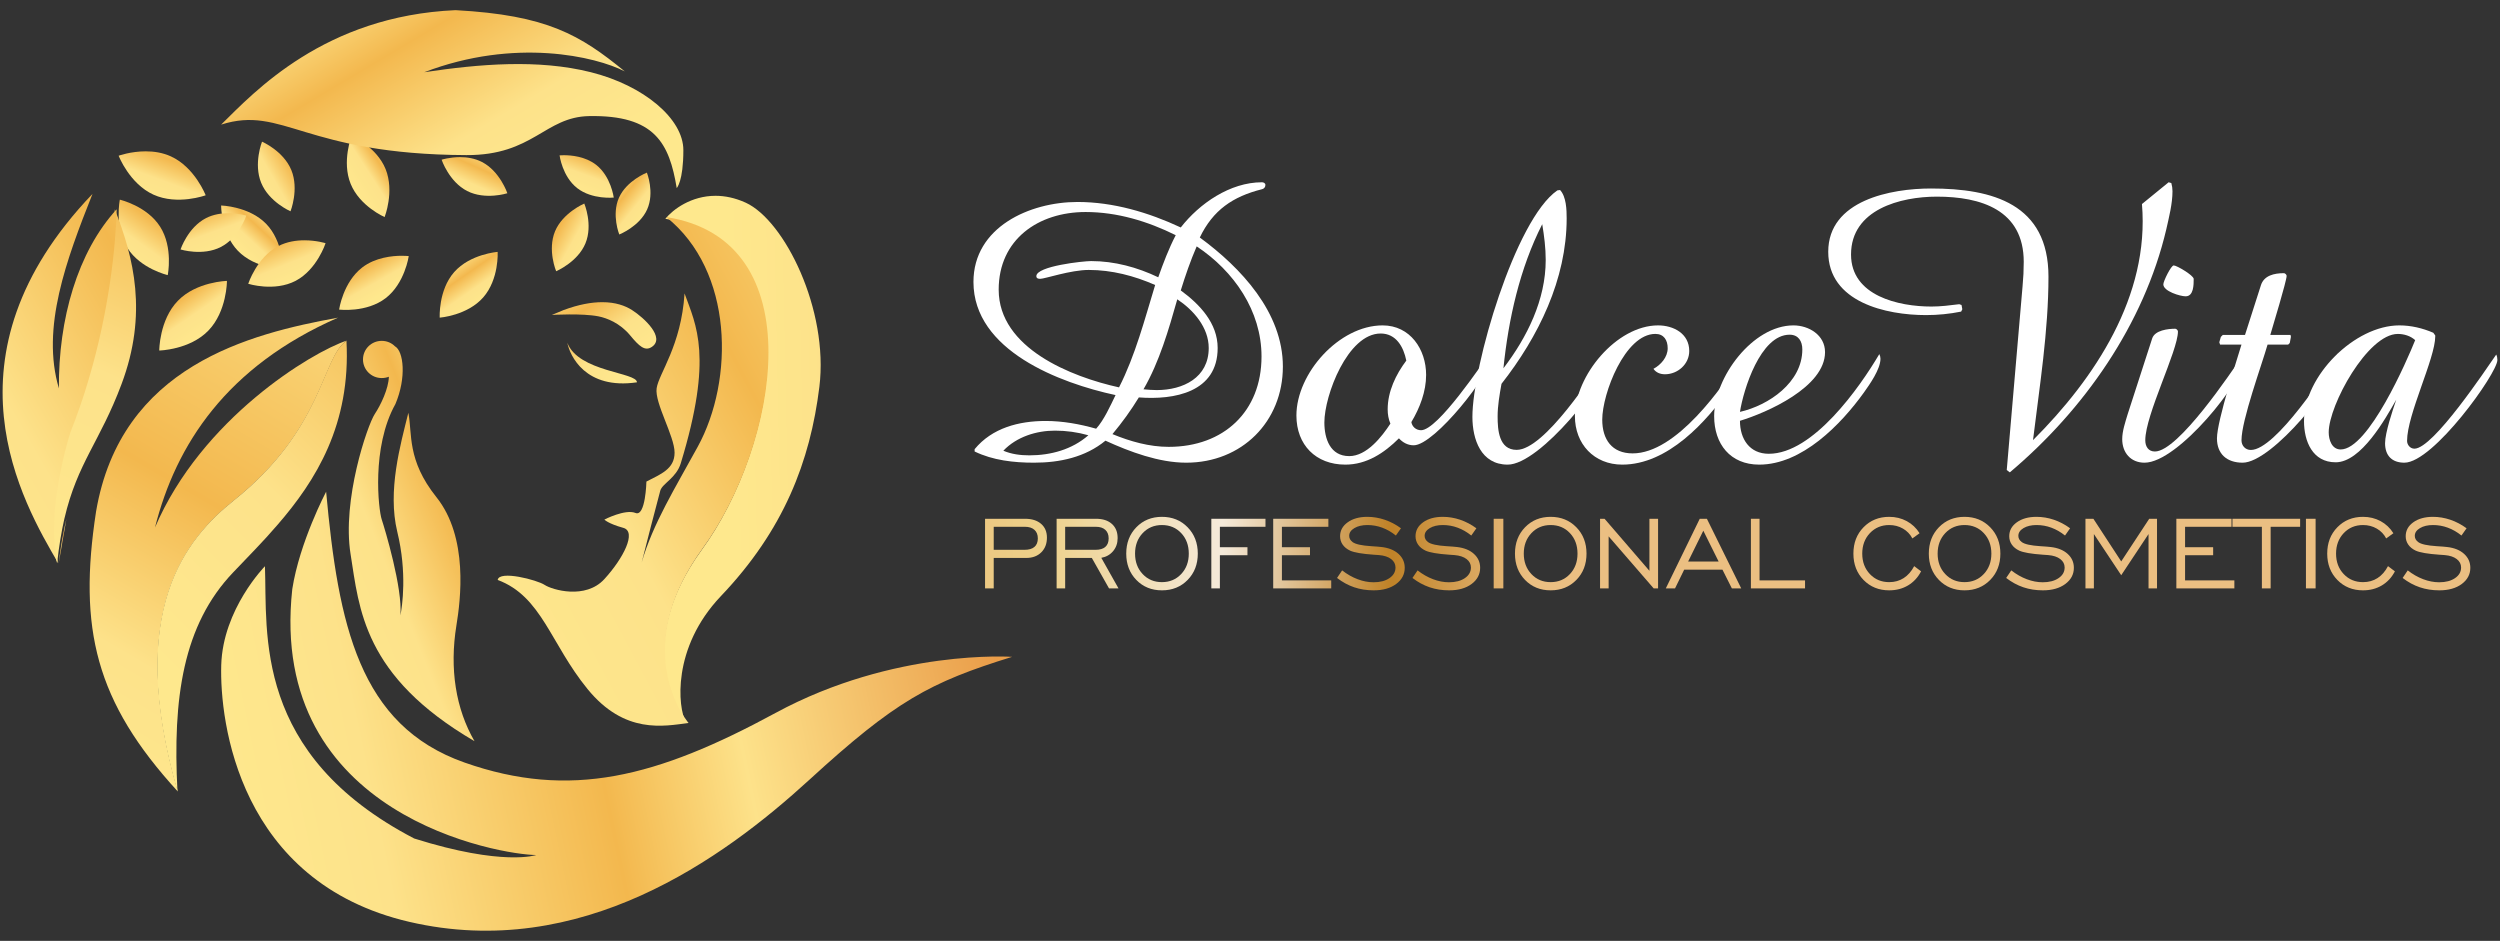 <?xml version="1.0" encoding="UTF-8"?> <svg xmlns="http://www.w3.org/2000/svg" width="186" height="70" viewBox="0 0 186 70" fill="none"><rect x="0" y="0" width="186" height="70" fill="#333333" stroke="none"/> <path d="M46.052 14.709C45.485 15.98 46.074 17.446 46.074 17.446C46.074 17.446 47.582 16.851 48.149 15.579C48.716 14.307 48.127 12.842 48.127 12.842C48.127 12.842 46.619 13.437 46.052 14.709Z" fill="url(#paint0_linear_365_896)"></path> <path d="M41.633 11.559C41.633 11.559 41.832 13.131 42.945 13.998C44.057 14.865 45.662 14.699 45.662 14.699C45.662 14.699 45.462 13.127 44.35 12.261C43.545 11.633 42.484 11.547 41.957 11.547C41.756 11.547 41.633 11.559 41.633 11.559Z" fill="url(#paint1_linear_365_896)"></path> <path d="M41.294 17.212C40.717 18.602 41.378 20.18 41.378 20.18C41.378 20.18 42.977 19.503 43.555 18.112C44.133 16.721 43.471 15.144 43.471 15.144C43.471 15.144 41.872 15.821 41.294 17.212Z" fill="url(#paint2_linear_365_896)"></path> <path d="M32.856 11.882C32.856 11.882 33.407 13.523 34.758 14.212C36.109 14.902 37.748 14.377 37.748 14.377C37.748 14.377 37.197 12.736 35.847 12.047C35.311 11.773 34.73 11.691 34.223 11.691C33.453 11.691 32.856 11.882 32.856 11.882" fill="url(#paint3_linear_365_896)"></path> <path d="M33.792 20.243C32.602 21.594 32.715 23.633 32.715 23.633C32.715 23.633 34.758 23.482 35.948 22.131C37.139 20.78 37.026 18.741 37.026 18.741C37.026 18.741 34.983 18.892 33.792 20.243Z" fill="url(#paint4_linear_365_896)"></path> <path d="M17.707 18.669C18.979 19.98 21.057 20.036 21.057 20.036C21.057 20.036 21.074 17.966 19.803 16.655C18.531 15.344 16.453 15.288 16.453 15.288C16.453 15.288 16.436 17.358 17.707 18.669Z" fill="url(#paint5_linear_365_896)"></path> <path d="M26.949 19.901C25.519 21 25.23 23.033 25.23 23.033C25.23 23.033 27.261 23.284 28.691 22.185C30.122 21.086 30.41 19.054 30.41 19.054C30.41 19.054 30.21 19.029 29.892 19.029C29.195 19.029 27.931 19.147 26.949 19.901" fill="url(#paint6_linear_365_896)"></path> <path d="M9.48 18.454C10.463 20.003 12.479 20.468 12.479 20.468C12.479 20.468 12.899 18.419 11.916 16.87C10.932 15.32 8.916 14.856 8.916 14.856C8.916 14.856 8.496 16.904 9.48 18.454Z" fill="url(#paint7_linear_365_896)"></path> <path d="M20.694 18.316C19.105 19.15 18.468 21.114 18.468 21.114C18.468 21.114 20.407 21.727 21.997 20.893C23.586 20.059 24.223 18.094 24.223 18.094C24.223 18.094 23.537 17.878 22.646 17.878C22.04 17.878 21.338 17.978 20.694 18.316Z" fill="url(#paint8_linear_365_896)"></path> <path d="M13.236 22.376C11.845 23.806 11.849 26.079 11.849 26.079C11.849 26.079 14.107 26.033 15.497 24.602C16.888 23.172 16.885 20.899 16.885 20.899C16.885 20.899 14.627 20.946 13.236 22.376" fill="url(#paint9_linear_365_896)"></path> <path d="M26.089 13.68C26.767 15.349 28.615 16.151 28.615 16.151C28.615 16.151 29.365 14.248 28.688 12.579C28.01 10.91 26.161 10.108 26.161 10.108C26.161 10.108 25.412 12.012 26.089 13.68Z" fill="url(#paint10_linear_365_896)"></path> <path d="M15.324 16.229C13.973 16.924 13.432 18.56 13.432 18.56C13.432 18.56 15.08 19.071 16.431 18.376C17.782 17.681 18.324 16.044 18.324 16.044C18.324 16.044 17.74 15.863 16.983 15.863C16.468 15.863 15.872 15.947 15.324 16.229Z" fill="url(#paint11_linear_365_896)"></path> <path d="M19.432 13.602C20.017 15.032 21.614 15.72 21.614 15.72C21.614 15.72 22.262 14.088 21.677 12.657C21.091 11.227 19.495 10.54 19.495 10.54C19.495 10.54 18.847 12.171 19.432 13.602" fill="url(#paint12_linear_365_896)"></path> <path d="M8.827 11.586C8.827 11.586 9.631 13.67 11.419 14.483C13.207 15.295 15.302 14.529 15.302 14.529C15.302 14.529 14.498 12.445 12.71 11.633C12.09 11.351 11.434 11.259 10.84 11.259C9.722 11.259 8.827 11.586 8.827 11.586" fill="url(#paint13_linear_365_896)"></path> <path d="M6.471 28.267C6.101 29.548 5.653 30.862 5.14 32.169C4.796 33.221 3.291 38.783 4.251 41.907C4.388 40.625 4.576 39.534 4.79 38.587L4.796 38.567C5.764 34.423 7.451 32.842 9.041 28.581C11.008 23.346 9.956 19.164 8.541 15.576C8.47 18.307 7.996 23.085 6.471 28.267" fill="url(#paint14_linear_365_896)"></path> <path d="M4.337 41.907C3.364 38.782 4.889 33.219 5.238 32.166C5.757 30.859 6.211 29.545 6.586 28.264C8.131 23.079 8.611 18.301 8.684 15.568C5.771 18.739 4.337 23.753 4.383 28.897C3.042 24.393 4.935 19.34 6.882 14.425C-4.678 26.518 1.7 37.402 4.337 41.907Z" fill="url(#paint15_linear_365_896)"></path> <path d="M7.147 38.058C5.811 46.761 7.101 52.2 13.227 58.885C9.309 45.332 13.908 40.024 17.466 37.179C24.096 31.878 23.958 26.536 25.806 25.337C23.178 26.209 14.996 31.144 11.53 39.25C13.089 33.077 16.856 27.27 25.15 23.633C18.573 24.833 8.988 27.225 7.147 38.058Z" fill="url(#paint16_linear_365_896)"></path> <path d="M17.44 37.194C13.884 40.036 9.287 45.341 13.204 58.885C12.837 51.93 13.616 46.494 17.349 42.584C18.383 41.49 19.536 40.344 20.636 39.06C23.511 35.747 26.111 31.575 25.777 25.36C23.93 26.558 24.067 31.896 17.44 37.194" fill="url(#paint17_linear_365_896)"></path> <path d="M4.367 41.907L4.943 38.597C4.714 39.542 4.513 40.63 4.367 41.907Z" fill="url(#paint18_linear_365_896)"></path> <path d="M21.745 43.832C19.896 60.787 37.383 63.613 39.898 63.613C39.898 63.613 37.444 64.473 30.818 62.385C18.791 56.118 19.896 47.088 19.712 42.127C19.712 42.127 16.582 45.306 16.46 49.484C16.337 53.661 17.748 65.641 30.467 68.589C43.186 71.538 53.765 63.92 60.208 58.023C66.65 52.125 69.166 50.774 75.302 48.869C75.302 48.869 66.528 48.255 57.692 53.047C48.857 57.839 42.414 59.497 34.56 56.733C26.707 53.968 25.173 46.474 24.264 36.583C24.264 36.583 22.289 40.33 21.745 43.832Z" fill="url(#paint19_linear_365_896)"></path> <path d="M27.007 26.743C27.007 27.511 27.633 28.127 28.397 28.127C28.588 28.127 28.766 28.094 28.931 28.029C28.912 28.907 28.332 30.127 27.884 30.802C27.337 31.629 25.432 37.209 26.085 41.242C26.73 45.275 27.007 50.304 35.303 55.144C33.912 52.744 33.431 49.76 33.959 46.521C34.261 44.672 34.874 39.989 32.463 36.98C30.256 34.212 30.69 32.278 30.381 30.71C29.788 33.104 28.819 36.514 29.557 39.563C30.302 42.606 29.926 45.137 29.788 45.786C29.972 43.799 28.628 39.327 28.397 38.639C28.167 37.944 27.613 33.288 29.419 30.061C30.256 28.081 30.025 26.12 29.386 25.766C29.129 25.511 28.786 25.36 28.397 25.36C27.633 25.36 27.007 25.976 27.007 26.743Z" fill="url(#paint20_linear_365_896)"></path> <path d="M41.919 23.073L41.058 23.431C41.058 23.431 43.325 23.296 44.532 23.538C45.152 23.662 46.123 24.033 46.884 24.952C47.566 25.776 47.988 26.151 48.498 25.809C49.512 25.131 47.945 23.658 47.022 23.068C46.51 22.74 45.789 22.482 44.806 22.482C44.02 22.482 43.067 22.647 41.919 23.073Z" fill="url(#paint21_linear_365_896)"></path> <path d="M49.501 16.279C60.528 17.983 57.847 33.17 52.208 40.911C47.194 47.813 50.283 52.715 51.019 53.705C50.447 52.663 49.961 48.219 53.628 44.358C58.313 39.443 60.278 34.33 60.962 28.778C61.665 23.056 58.373 16.403 55.481 15.079C54.679 14.715 53.925 14.568 53.235 14.568C51.434 14.568 50.081 15.568 49.501 16.279" fill="url(#paint22_linear_365_896)"></path> <path d="M51.911 33.238C50.229 36.314 48.566 38.983 47.739 41.856C47.962 40.964 48.888 37.357 49.125 36.504C49.276 35.973 50.314 35.566 50.649 34.471C53.074 26.534 51.792 24.206 50.931 21.831C50.682 25.727 49.02 27.774 48.855 28.883C48.691 29.985 50.189 32.444 50.189 33.677C50.189 34.904 49.145 35.278 48.093 35.829C48.093 35.829 48.034 38.472 47.279 38.164C46.517 37.855 44.966 38.656 44.966 38.656C44.966 38.656 45.235 38.957 46.372 39.272C47.397 39.554 46.372 41.548 44.966 43.083C43.56 44.625 41.077 43.883 40.518 43.516C39.966 43.148 37.134 42.407 37.029 43.148C40.314 44.375 40.952 47.884 43.711 51.262C46.471 54.647 49.388 54.03 51.234 53.788C51.208 53.768 51.175 53.735 51.155 53.696C51.135 53.669 51.116 53.637 51.089 53.604C50.353 52.613 47.266 47.707 52.279 40.8C57.916 33.054 60.596 17.857 49.572 16.151C54.591 20.159 54.624 28.285 51.911 33.238" fill="url(#paint23_linear_365_896)"></path> <path d="M16.453 9.271C21.051 7.81 22.605 11.487 34.7 11.54C39.677 11.562 40.528 8.698 43.831 8.637C48.733 8.546 49.798 10.669 50.348 13.993C50.348 13.993 50.842 13.501 50.842 11.169C50.842 8.837 47.895 6.359 43.965 5.374C40.036 4.388 35.677 4.758 31.563 5.374C38.317 2.788 44.334 4.204 46.483 5.312C43.167 2.603 40.711 1.125 33.896 0.756C24.134 1.186 18.916 6.851 16.453 9.271" fill="url(#paint24_linear_365_896)"></path> <path d="M47.389 28.444C47.389 27.692 43.043 27.683 42.209 25.504C42.398 26.465 43.559 29.01 47.389 28.444Z" fill="url(#paint25_linear_365_896)"></path> <path d="M87.59 22.268C86.954 24.51 86.261 26.924 85.076 28.964C85.394 28.993 85.741 29.022 86.059 29.022C88.023 29.022 89.929 28.102 89.929 25.89C89.929 24.366 88.802 23.073 87.59 22.268ZM89.034 18.331C88.572 19.395 88.196 20.487 87.849 21.608C89.265 22.642 90.594 24.05 90.594 25.89C90.594 29.194 87.358 29.769 84.73 29.568C84.152 30.516 83.488 31.436 82.766 32.298C84.094 32.844 85.51 33.246 86.954 33.246C91.027 33.246 93.857 30.631 93.857 26.522C93.857 23.131 91.807 20.171 89.034 18.331V18.331ZM78.491 32.039C77.105 32.039 75.631 32.499 74.649 33.534C75.256 33.792 75.92 33.878 76.584 33.878C78.173 33.878 79.762 33.447 80.975 32.384C80.166 32.154 79.328 32.039 78.491 32.039V32.039ZM80.772 15.774C77.249 15.774 74.302 17.814 74.302 21.55C74.302 25.918 79.733 28.045 83.256 28.821C84.47 26.435 85.163 23.763 85.943 21.205C84.383 20.516 82.708 20.084 81.004 20.084C79.646 20.084 77.74 20.745 77.393 20.745C77.249 20.745 77.105 20.717 77.105 20.544C77.105 19.797 80.599 19.424 81.177 19.424C82.91 19.424 84.614 19.884 86.174 20.631C86.55 19.567 86.954 18.504 87.474 17.498C85.394 16.463 83.112 15.774 80.772 15.774V15.774ZM88.254 34.424C86.232 34.424 84.066 33.619 82.246 32.786C80.744 34.022 78.837 34.424 76.931 34.424C75.429 34.424 73.87 34.252 72.512 33.591V33.419C73.811 31.838 75.804 31.32 77.797 31.32C79.068 31.32 80.34 31.551 81.552 31.896C82.13 31.263 82.621 30.171 82.997 29.395C78.866 28.504 72.425 26.09 72.425 20.976C72.425 16.895 76.613 15.027 80.166 15.027C82.824 15.027 85.452 15.803 87.849 16.923C89.236 15.142 91.518 13.561 93.887 13.561C94.002 13.561 94.146 13.619 94.146 13.763C94.146 13.935 94.031 14.05 93.887 14.079C91.72 14.624 90.247 15.63 89.265 17.671C92.326 19.912 95.446 23.246 95.446 27.269C95.446 31.378 92.385 34.424 88.254 34.424" fill="white"></path> <path d="M102.723 24.813C100.267 24.813 98.533 29.418 98.533 31.432C98.533 32.641 98.966 33.935 100.383 33.935C101.682 33.935 102.809 32.497 103.445 31.518C103.301 31.173 103.243 30.828 103.243 30.453C103.243 29.13 103.849 27.864 104.629 26.828C104.427 25.82 103.878 24.813 102.723 24.813ZM105.179 33.13C104.745 33.13 104.369 32.928 104.081 32.612C102.983 33.705 101.682 34.568 100.094 34.568C97.897 34.568 96.453 33.101 96.453 30.914C96.453 27.777 99.631 24.209 102.867 24.209C104.918 24.209 106.103 25.993 106.103 27.892C106.103 29.13 105.641 30.338 105.005 31.403C105.063 31.748 105.352 32.008 105.727 32.008C106.97 32.008 110.235 27.115 110.899 26.195C110.928 26.31 110.986 26.424 110.986 26.54C110.986 27.72 106.739 33.13 105.179 33.13" fill="white"></path> <path d="M114.742 16.68C113.068 19.974 112.231 23.731 111.855 27.401C113.616 25.09 115.001 22.315 115.001 19.338C115.001 18.442 114.886 17.547 114.742 16.68ZM112.173 34.568C110.182 34.568 109.547 32.69 109.547 31.014C109.547 27.257 112.721 16.333 115.867 14.165L116.069 14.137C116.531 14.628 116.56 15.61 116.56 16.246C116.56 20.784 114.453 25.06 111.711 28.557C111.567 29.366 111.423 30.176 111.423 30.985C111.423 31.968 111.509 33.47 112.837 33.47C114.915 33.47 118.522 27.835 119.532 26.332C119.59 26.477 119.619 26.65 119.619 26.823C119.619 28.182 114.597 34.568 112.173 34.568" fill="white"></path> <path d="M128.745 28.826C126.969 31.394 124.076 34.568 120.696 34.568C118.605 34.568 117.173 33.039 117.173 30.961C117.173 27.96 120.266 24.209 123.36 24.209C124.506 24.209 125.68 24.815 125.68 26.113C125.68 27.095 124.821 27.845 123.876 27.845C123.532 27.845 123.217 27.729 123.016 27.441C123.561 27.152 124.076 26.575 124.076 25.911C124.076 25.305 123.79 24.843 123.16 24.843C120.896 24.843 119.207 29.288 119.207 31.221C119.207 32.693 119.923 33.732 121.469 33.732C124.706 33.732 128.173 28.826 129.662 26.402C129.691 26.517 129.691 26.633 129.691 26.748C129.691 27.498 129.146 28.22 128.745 28.826Z" fill="white"></path> <path d="M133.147 24.901C130.971 24.901 129.71 28.999 129.453 30.644C131.601 30.154 134.093 28.45 134.093 25.998C134.093 25.392 133.806 24.901 133.147 24.901ZM138.676 29.201C136.957 31.596 134.064 34.568 130.885 34.568C128.736 34.568 127.533 33.039 127.533 30.961C127.533 28.076 130.398 24.209 133.434 24.209C134.579 24.209 135.783 24.93 135.783 26.2C135.783 28.797 131.458 30.702 129.453 31.308C129.453 32.664 130.168 33.761 131.601 33.761C134.894 33.761 138.36 28.826 139.822 26.344C139.879 26.46 139.907 26.575 139.907 26.691C139.907 27.47 139.105 28.595 138.676 29.201" fill="white"></path> <path d="M161.173 17.057C159.506 24.136 155.05 30.492 149.531 35.144L149.302 34.97L150.48 21.276C150.538 20.669 150.566 20.091 150.566 19.484C150.566 15.613 147.376 14.63 144.099 14.63C141.397 14.63 137.717 15.584 137.717 18.935C137.717 22.026 141.282 22.807 143.696 22.807C144.387 22.807 145.076 22.72 145.766 22.633L145.938 22.691L145.996 23.009L145.91 23.183C145.047 23.356 144.185 23.443 143.294 23.443C140.333 23.443 136.021 22.489 136.021 18.733C136.021 14.89 140.707 14.024 143.668 14.024C148.267 14.024 152.406 15.18 152.406 20.582C152.406 24.627 151.745 28.73 151.256 32.746C155.855 28.152 159.937 22.026 159.362 15.18L161.346 13.561L161.547 13.619C161.604 13.822 161.633 14.024 161.633 14.226C161.633 15.151 161.374 16.162 161.173 17.057Z" fill="white"></path> <path d="M162.611 22.046C162.211 22.046 160.952 21.672 160.952 21.155C160.952 20.926 161.524 19.748 161.724 19.748C161.953 19.748 163.211 20.495 163.211 20.753C163.211 21.184 163.211 22.046 162.611 22.046ZM159.551 34.424C158.522 34.424 157.893 33.677 157.893 32.672C157.893 32.069 158.122 31.409 158.293 30.834L160.123 25.177C160.323 24.573 161.296 24.458 161.839 24.458C161.925 24.458 162.039 24.573 162.039 24.659C162.039 26.095 159.609 30.863 159.609 32.758C159.609 33.218 159.837 33.592 160.323 33.592C162.068 33.592 166.014 27.675 166.9 26.383C166.929 26.497 166.957 26.641 166.957 26.756C166.957 28.25 162.068 34.424 159.551 34.424" fill="white"></path> <path d="M166.854 34.424C165.695 34.424 164.942 33.792 164.942 32.615C164.942 31.294 166.506 26.526 166.767 25.636H165.174L165.116 25.464L165.232 25.062L165.377 24.919H167.028L168.215 21.214C168.447 20.496 169.2 20.324 169.924 20.324C170.01 20.324 170.126 20.439 170.126 20.524C170.126 20.898 169.084 24.315 168.91 24.919H170.416L170.445 25.062L170.358 25.521L170.242 25.636H168.708C168.273 27.158 166.767 31.265 166.767 32.759C166.767 33.161 167.057 33.477 167.462 33.477C169.316 33.477 173.08 27.647 173.949 26.297C173.978 26.441 174.007 26.555 174.007 26.699C174.007 28.307 169.055 34.424 166.854 34.424Z" fill="white"></path> <path d="M178.397 24.845C176.157 24.845 173.256 30.141 173.256 32.167C173.256 32.717 173.486 33.44 174.147 33.44C176.214 33.44 179.086 26.813 179.689 25.308C179.345 24.99 178.856 24.845 178.397 24.845ZM178.885 34.424C177.966 34.424 177.449 33.903 177.449 32.977C177.449 32.196 178.024 30.488 178.282 29.736C177.478 31.154 175.669 34.395 173.773 34.395C172.05 34.395 171.418 32.832 171.418 31.328C171.418 27.971 175.18 24.209 178.512 24.209C179.373 24.209 180.235 24.411 181.039 24.758L181.183 24.96V25.019C181.183 26.668 179.086 30.835 179.086 32.803C179.086 33.093 179.316 33.382 179.632 33.382C181.039 33.382 184.973 27.449 185.72 26.379C185.778 26.494 185.806 26.639 185.806 26.784C185.806 27.768 181.039 34.424 178.885 34.424" fill="white"></path> <path d="M73.288 38.597V43.777H73.933V41.511H76.35C76.817 41.511 77.191 41.372 77.472 41.093C77.752 40.815 77.892 40.451 77.892 40C77.892 39.565 77.747 39.223 77.457 38.973C77.167 38.722 76.77 38.597 76.265 38.597H73.288ZM73.933 39.193H76.256C76.56 39.193 76.796 39.269 76.963 39.421C77.131 39.572 77.215 39.784 77.215 40.056C77.215 40.335 77.131 40.546 76.963 40.69C76.796 40.834 76.549 40.906 76.223 40.906H73.933V39.193Z" fill="url(#paint26_linear_365_896)"></path> <path d="M78.612 38.597V43.777H79.248V41.511H81.232L82.512 43.777H83.217L81.937 41.502C82.302 41.436 82.595 41.269 82.818 41.002C83.041 40.734 83.152 40.413 83.152 40.038C83.152 39.587 83.01 39.235 82.725 38.98C82.441 38.725 82.048 38.597 81.547 38.597H78.612ZM79.248 39.193H81.538C81.838 39.193 82.071 39.269 82.236 39.421C82.401 39.572 82.484 39.784 82.484 40.056C82.484 40.335 82.401 40.546 82.236 40.69C82.071 40.834 81.827 40.906 81.506 40.906H79.248V39.193Z" fill="url(#paint27_linear_365_896)"></path> <path d="M84.545 39.226C84.043 39.741 83.792 40.396 83.792 41.189C83.792 41.98 84.042 42.633 84.543 43.148C85.043 43.663 85.678 43.921 86.447 43.921C87.219 43.921 87.856 43.663 88.36 43.148C88.864 42.633 89.116 41.98 89.116 41.189C89.116 40.399 88.863 39.745 88.358 39.228C87.853 38.711 87.216 38.453 86.447 38.453C85.681 38.453 85.047 38.711 84.545 39.226V39.226ZM85.015 42.711C84.636 42.311 84.448 41.804 84.448 41.189C84.448 40.575 84.636 40.067 85.015 39.665C85.393 39.264 85.87 39.063 86.447 39.063C87.026 39.063 87.505 39.263 87.881 39.663C88.258 40.063 88.446 40.572 88.446 41.189C88.446 41.804 88.257 42.311 87.879 42.711C87.501 43.111 87.023 43.311 86.447 43.311C85.87 43.311 85.393 43.111 85.015 42.711Z" fill="url(#paint28_linear_365_896)"></path> <path d="M90.123 38.597V43.777H90.759V41.309H92.811V40.713H90.759V39.193H94.152V38.597H90.123Z" fill="url(#paint29_linear_365_896)"></path> <path d="M94.727 38.597V43.777H99.043V43.181H95.374V41.309H97.464V40.713H95.374V39.193H98.831V38.597H94.727Z" fill="url(#paint30_linear_365_896)"></path> <path d="M100.267 38.86C99.891 39.13 99.703 39.475 99.703 39.895C99.703 40.124 99.766 40.332 99.892 40.516C100.019 40.7 100.203 40.851 100.447 40.967C100.759 41.109 101.345 41.21 102.204 41.27C102.378 41.279 102.51 41.289 102.602 41.298C102.984 41.33 103.284 41.428 103.5 41.594C103.716 41.759 103.825 41.969 103.825 42.224C103.825 42.546 103.674 42.809 103.372 43.014C103.071 43.219 102.678 43.321 102.195 43.321C101.803 43.321 101.408 43.245 101.008 43.094C100.608 42.943 100.224 42.724 99.855 42.437L99.476 43C99.88 43.311 100.305 43.543 100.752 43.694C101.199 43.845 101.683 43.921 102.204 43.921C102.893 43.921 103.449 43.764 103.874 43.449C104.299 43.133 104.512 42.732 104.512 42.243C104.512 41.834 104.357 41.489 104.047 41.208C103.738 40.928 103.318 40.758 102.787 40.698C102.607 40.676 102.353 40.656 102.024 40.637C101.31 40.592 100.846 40.49 100.631 40.329C100.546 40.263 100.483 40.193 100.442 40.117C100.401 40.041 100.38 39.958 100.38 39.866C100.38 39.636 100.508 39.445 100.764 39.292C101.02 39.139 101.345 39.063 101.74 39.063C102.116 39.063 102.481 39.128 102.837 39.259C103.192 39.39 103.531 39.584 103.853 39.843L104.232 39.304C103.85 39.024 103.446 38.812 103.022 38.668C102.597 38.525 102.166 38.453 101.731 38.453C101.131 38.453 100.642 38.589 100.267 38.86" fill="url(#paint31_linear_365_896)"></path> <path d="M105.878 38.86C105.502 39.13 105.315 39.475 105.315 39.895C105.315 40.124 105.378 40.332 105.504 40.516C105.63 40.7 105.815 40.851 106.058 40.967C106.371 41.109 106.957 41.21 107.816 41.27C107.99 41.279 108.122 41.289 108.214 41.298C108.596 41.33 108.895 41.428 109.112 41.594C109.328 41.759 109.436 41.969 109.436 42.224C109.436 42.546 109.285 42.809 108.984 43.014C108.682 43.219 108.289 43.321 107.806 43.321C107.415 43.321 107.019 43.245 106.62 43.094C106.22 42.943 105.835 42.724 105.466 42.437L105.087 43C105.491 43.311 105.917 43.543 106.364 43.694C106.811 43.845 107.295 43.921 107.816 43.921C108.504 43.921 109.061 43.764 109.486 43.449C109.91 43.133 110.123 42.732 110.123 42.243C110.123 41.834 109.968 41.489 109.659 41.208C109.349 40.928 108.929 40.758 108.398 40.698C108.218 40.676 107.964 40.656 107.636 40.637C106.922 40.592 106.458 40.49 106.243 40.329C106.158 40.263 106.094 40.193 106.053 40.117C106.013 40.041 105.992 39.958 105.992 39.866C105.992 39.636 106.12 39.445 106.376 39.292C106.632 39.139 106.957 39.063 107.351 39.063C107.727 39.063 108.093 39.128 108.448 39.259C108.804 39.39 109.142 39.584 109.464 39.843L109.843 39.304C109.461 39.024 109.058 38.812 108.633 38.668C108.208 38.525 107.778 38.453 107.342 38.453C106.742 38.453 106.254 38.589 105.878 38.86" fill="url(#paint32_linear_365_896)"></path> <path d="M111.13 43.777H111.849V38.597H111.13V43.777Z" fill="url(#paint33_linear_365_896)"></path> <path d="M113.466 39.226C112.964 39.741 112.713 40.396 112.713 41.189C112.713 41.98 112.963 42.633 113.464 43.148C113.964 43.663 114.599 43.921 115.368 43.921C116.14 43.921 116.777 43.663 117.281 43.148C117.785 42.633 118.037 41.98 118.037 41.189C118.037 40.399 117.784 39.745 117.279 39.228C116.774 38.711 116.136 38.453 115.368 38.453C114.602 38.453 113.968 38.711 113.466 39.226V39.226ZM113.936 42.711C113.557 42.311 113.369 41.804 113.369 41.189C113.369 40.575 113.557 40.067 113.936 39.665C114.314 39.264 114.791 39.063 115.368 39.063C115.947 39.063 116.426 39.263 116.802 39.663C117.179 40.063 117.367 40.572 117.367 41.189C117.367 41.804 117.178 42.311 116.8 42.711C116.422 43.111 115.945 43.311 115.368 43.311C114.791 43.311 114.314 43.111 113.936 42.711Z" fill="url(#paint34_linear_365_896)"></path> <path d="M122.717 38.597V42.468L119.38 38.597H119.044V43.777H119.683V39.906L123.034 43.777H123.36V38.597H122.717Z" fill="url(#paint35_linear_365_896)"></path> <path d="M126.461 38.597L123.936 43.777H124.622L125.303 42.384H128.151L128.851 43.777H129.547L126.993 38.597H126.461ZM126.727 39.484L127.866 41.778H125.597L126.727 39.484Z" fill="url(#paint36_linear_365_896)"></path> <path d="M130.267 38.597V43.777H134.295V43.181H130.91V38.597H130.267Z" fill="url(#paint37_linear_365_896)"></path> <path d="M138.649 39.226C138.144 39.741 137.893 40.396 137.893 41.189C137.893 41.98 138.144 42.633 138.646 43.148C139.149 43.663 139.786 43.921 140.557 43.921C141.08 43.921 141.547 43.799 141.958 43.555C142.368 43.311 142.692 42.962 142.929 42.508L142.415 42.12C142.21 42.511 141.95 42.807 141.636 43.009C141.321 43.211 140.962 43.311 140.557 43.311C139.979 43.311 139.5 43.111 139.12 42.711C138.741 42.311 138.551 41.804 138.551 41.189C138.551 40.575 138.741 40.067 139.12 39.665C139.5 39.264 139.979 39.063 140.557 39.063C140.934 39.063 141.275 39.151 141.58 39.328C141.885 39.504 142.118 39.748 142.28 40.06L142.816 39.672C142.571 39.282 142.252 38.981 141.86 38.77C141.468 38.559 141.034 38.453 140.557 38.453C139.789 38.453 139.153 38.711 138.649 39.226" fill="url(#paint38_linear_365_896)"></path> <path d="M144.257 39.226C143.755 39.741 143.504 40.396 143.504 41.189C143.504 41.98 143.754 42.633 144.255 43.148C144.755 43.663 145.39 43.921 146.159 43.921C146.931 43.921 147.568 43.663 148.072 43.148C148.576 42.633 148.828 41.98 148.828 41.189C148.828 40.399 148.575 39.745 148.07 39.228C147.564 38.711 146.927 38.453 146.159 38.453C145.393 38.453 144.759 38.711 144.257 39.226V39.226ZM144.727 42.711C144.349 42.311 144.16 41.804 144.16 41.189C144.16 40.575 144.349 40.067 144.727 39.665C145.105 39.264 145.582 39.063 146.159 39.063C146.738 39.063 147.217 39.263 147.593 39.663C147.97 40.063 148.158 40.572 148.158 41.189C148.158 41.804 147.969 42.311 147.591 42.711C147.213 43.111 146.736 43.311 146.159 43.311C145.582 43.311 145.105 43.111 144.727 42.711Z" fill="url(#paint39_linear_365_896)"></path> <path d="M150.051 38.86C149.675 39.13 149.487 39.475 149.487 39.895C149.487 40.124 149.55 40.332 149.677 40.516C149.803 40.7 149.988 40.851 150.231 40.967C150.544 41.109 151.13 41.21 151.989 41.27C152.162 41.279 152.295 41.289 152.387 41.298C152.769 41.33 153.068 41.428 153.284 41.594C153.501 41.759 153.609 41.969 153.609 42.224C153.609 42.546 153.458 42.809 153.157 43.014C152.855 43.219 152.462 43.321 151.979 43.321C151.587 43.321 151.192 43.245 150.792 43.094C150.393 42.943 150.008 42.724 149.639 42.437L149.26 43C149.664 43.311 150.09 43.543 150.537 43.694C150.983 43.845 151.467 43.921 151.989 43.921C152.677 43.921 153.234 43.764 153.658 43.449C154.083 43.133 154.296 42.732 154.296 42.243C154.296 41.834 154.141 41.489 153.832 41.208C153.522 40.928 153.102 40.758 152.571 40.698C152.391 40.676 152.137 40.656 151.809 40.637C151.095 40.592 150.631 40.49 150.416 40.329C150.331 40.263 150.267 40.193 150.226 40.117C150.185 40.041 150.165 39.958 150.165 39.866C150.165 39.636 150.293 39.445 150.548 39.292C150.804 39.139 151.13 39.063 151.524 39.063C151.9 39.063 152.266 39.128 152.621 39.259C152.976 39.39 153.315 39.584 153.637 39.843L154.016 39.304C153.634 39.024 153.231 38.812 152.806 38.668C152.381 38.525 151.951 38.453 151.515 38.453C150.915 38.453 150.427 38.589 150.051 38.86" fill="url(#paint40_linear_365_896)"></path> <path d="M159.902 38.597L157.818 41.769L155.748 38.597H155.158V43.777H155.785V39.733L157.818 42.797L159.851 39.733V43.777H160.482V38.597H159.902Z" fill="url(#paint41_linear_365_896)"></path> <path d="M161.921 38.597V43.777H166.237V43.181H162.569V41.309H164.658V40.713H162.569V39.193H166.025V38.597H161.921Z" fill="url(#paint42_linear_365_896)"></path> <path d="M166.094 38.597V39.193H168.284V43.777H168.935V39.193H171.13V38.597H166.094Z" fill="url(#paint43_linear_365_896)"></path> <path d="M171.562 43.777H172.281V38.597H171.562V43.777Z" fill="url(#paint44_linear_365_896)"></path> <path d="M173.901 39.226C173.396 39.741 173.145 40.396 173.145 41.189C173.145 41.98 173.396 42.633 173.898 43.148C174.401 43.663 175.038 43.921 175.809 43.921C176.332 43.921 176.799 43.799 177.21 43.555C177.62 43.311 177.944 42.962 178.181 42.508L177.667 42.12C177.462 42.511 177.202 42.807 176.888 43.009C176.573 43.211 176.214 43.311 175.809 43.311C175.231 43.311 174.752 43.111 174.372 42.711C173.992 42.311 173.803 41.804 173.803 41.189C173.803 40.575 173.992 40.067 174.372 39.665C174.752 39.264 175.231 39.063 175.809 39.063C176.186 39.063 176.527 39.151 176.832 39.328C177.137 39.504 177.37 39.748 177.532 40.06L178.069 39.672C177.823 39.282 177.504 38.981 177.112 38.77C176.72 38.559 176.286 38.453 175.809 38.453C175.041 38.453 174.405 38.711 173.901 39.226" fill="url(#paint45_linear_365_896)"></path> <path d="M179.547 38.86C179.171 39.13 178.984 39.475 178.984 39.895C178.984 40.124 179.046 40.332 179.173 40.516C179.299 40.7 179.484 40.851 179.727 40.967C180.04 41.109 180.625 41.21 181.485 41.27C181.658 41.279 181.791 41.289 181.883 41.298C182.265 41.33 182.564 41.428 182.78 41.594C182.997 41.759 183.105 41.969 183.105 42.224C183.105 42.546 182.954 42.809 182.653 43.014C182.351 43.219 181.959 43.321 181.475 43.321C181.084 43.321 180.688 43.245 180.288 43.094C179.889 42.943 179.504 42.724 179.135 42.437L178.756 43C179.16 43.311 179.586 43.543 180.033 43.694C180.479 43.845 180.963 43.921 181.485 43.921C182.173 43.921 182.73 43.764 183.155 43.449C183.579 43.133 183.792 42.732 183.792 42.243C183.792 41.834 183.637 41.489 183.328 41.208C183.018 40.928 182.598 40.758 182.067 40.698C181.887 40.676 181.633 40.656 181.305 40.637C180.591 40.592 180.126 40.49 179.912 40.329C179.826 40.263 179.763 40.193 179.722 40.117C179.681 40.041 179.661 39.958 179.661 39.866C179.661 39.636 179.789 39.445 180.045 39.292C180.3 39.139 180.625 39.063 181.02 39.063C181.396 39.063 181.762 39.128 182.117 39.259C182.472 39.39 182.811 39.584 183.133 39.843L183.513 39.304C183.13 39.024 182.727 38.812 182.302 38.668C181.877 38.525 181.447 38.453 181.011 38.453C180.411 38.453 179.923 38.589 179.547 38.86" fill="url(#paint46_linear_365_896)"></path> <defs> <linearGradient id="paint0_linear_365_896" x1="48.371" y1="16.088" x2="41.278" y2="10.419" gradientUnits="userSpaceOnUse"> <stop stop-color="#FEE88D"></stop> <stop offset="0.144" stop-color="#FDE28A"></stop> <stop offset="0.269" stop-color="#F3B84E"></stop> <stop offset="0.413" stop-color="#FDE28A"></stop> <stop offset="0.532" stop-color="#EA9D49"></stop> <stop offset="0.646" stop-color="#F3B84E"></stop> <stop offset="0.77" stop-color="#FDE28A"></stop> <stop offset="0.87" stop-color="#FEE88D"></stop> <stop offset="1" stop-color="#FDE28A"></stop> </linearGradient> <linearGradient id="paint1_linear_365_896" x1="43.171" y1="14.392" x2="46.539" y2="5.131" gradientUnits="userSpaceOnUse"> <stop stop-color="#FEE88D"></stop> <stop offset="0.144" stop-color="#FDE28A"></stop> <stop offset="0.269" stop-color="#F3B84E"></stop> <stop offset="0.413" stop-color="#FDE28A"></stop> <stop offset="0.532" stop-color="#EA9D49"></stop> <stop offset="0.646" stop-color="#F3B84E"></stop> <stop offset="0.77" stop-color="#FDE28A"></stop> <stop offset="0.87" stop-color="#FEE88D"></stop> <stop offset="1" stop-color="#FDE28A"></stop> </linearGradient> <linearGradient id="paint2_linear_365_896" x1="44.141" y1="18.576" x2="34.307" y2="13.112" gradientUnits="userSpaceOnUse"> <stop stop-color="#FEE88D"></stop> <stop offset="0.144" stop-color="#FDE28A"></stop> <stop offset="0.269" stop-color="#F3B84E"></stop> <stop offset="0.413" stop-color="#FDE28A"></stop> <stop offset="0.532" stop-color="#EA9D49"></stop> <stop offset="0.646" stop-color="#F3B84E"></stop> <stop offset="0.77" stop-color="#FDE28A"></stop> <stop offset="0.87" stop-color="#FEE88D"></stop> <stop offset="1" stop-color="#FDE28A"></stop> </linearGradient> <linearGradient id="paint3_linear_365_896" x1="34.489" y1="14.995" x2="38.584" y2="5.744" gradientUnits="userSpaceOnUse"> <stop stop-color="#FEE88D"></stop> <stop offset="0.144" stop-color="#FDE28A"></stop> <stop offset="0.269" stop-color="#F3B84E"></stop> <stop offset="0.413" stop-color="#FDE28A"></stop> <stop offset="0.532" stop-color="#EA9D49"></stop> <stop offset="0.646" stop-color="#F3B84E"></stop> <stop offset="0.77" stop-color="#FDE28A"></stop> <stop offset="0.87" stop-color="#FEE88D"></stop> <stop offset="1" stop-color="#FDE28A"></stop> </linearGradient> <linearGradient id="paint4_linear_365_896" x1="35.871" y1="22.618" x2="30.614" y2="15.048" gradientUnits="userSpaceOnUse"> <stop stop-color="#FEE88D"></stop> <stop offset="0.138" stop-color="#FDE28A"></stop> <stop offset="0.269" stop-color="#F3B84E"></stop> <stop offset="0.413" stop-color="#FDE28A"></stop> <stop offset="0.532" stop-color="#EA9D49"></stop> <stop offset="0.646" stop-color="#F3B84E"></stop> <stop offset="0.77" stop-color="#FDE28A"></stop> <stop offset="0.87" stop-color="#FEE88D"></stop> <stop offset="1" stop-color="#FDE28A"></stop> </linearGradient> <linearGradient id="paint5_linear_365_896" x1="17.743" y1="18.742" x2="23.678" y2="12.349" gradientUnits="userSpaceOnUse"> <stop stop-color="#FEE88D"></stop> <stop offset="0.144" stop-color="#FDE28A"></stop> <stop offset="0.269" stop-color="#F3B84E"></stop> <stop offset="0.413" stop-color="#FDE28A"></stop> <stop offset="0.532" stop-color="#EA9D49"></stop> <stop offset="0.646" stop-color="#F3B84E"></stop> <stop offset="0.77" stop-color="#FDE28A"></stop> <stop offset="0.87" stop-color="#FEE88D"></stop> <stop offset="1" stop-color="#FDE28A"></stop> </linearGradient> <linearGradient id="paint6_linear_365_896" x1="28.32" y1="21.936" x2="24.045" y2="14.354" gradientUnits="userSpaceOnUse"> <stop stop-color="#FEE88D"></stop> <stop offset="0.111" stop-color="#FDE28A"></stop> <stop offset="0.269" stop-color="#F3B84E"></stop> <stop offset="0.413" stop-color="#FDE28A"></stop> <stop offset="0.532" stop-color="#EA9D49"></stop> <stop offset="0.646" stop-color="#F3B84E"></stop> <stop offset="0.77" stop-color="#FDE28A"></stop> <stop offset="0.87" stop-color="#FEE88D"></stop> <stop offset="1" stop-color="#FDE28A"></stop> </linearGradient> <linearGradient id="paint7_linear_365_896" x1="9.27" y1="19.697" x2="17.204" y2="8.652" gradientUnits="userSpaceOnUse"> <stop stop-color="#FEE88D"></stop> <stop offset="0.144" stop-color="#FDE28A"></stop> <stop offset="0.29" stop-color="#F3B84E"></stop> <stop offset="0.413" stop-color="#FDE28A"></stop> <stop offset="0.532" stop-color="#EA9D49"></stop> <stop offset="0.646" stop-color="#F3B84E"></stop> <stop offset="0.77" stop-color="#FDE28A"></stop> <stop offset="0.87" stop-color="#FEE88D"></stop> <stop offset="1" stop-color="#FEE88D"></stop> </linearGradient> <linearGradient id="paint8_linear_365_896" x1="21.884" y1="20.97" x2="17.538" y2="10.351" gradientUnits="userSpaceOnUse"> <stop stop-color="#FEE88D"></stop> <stop offset="0.123" stop-color="#FDE28A"></stop> <stop offset="0.269" stop-color="#F3B84E"></stop> <stop offset="0.413" stop-color="#FDE28A"></stop> <stop offset="0.532" stop-color="#EA9D49"></stop> <stop offset="0.646" stop-color="#F3B84E"></stop> <stop offset="0.77" stop-color="#FDE28A"></stop> <stop offset="0.87" stop-color="#FEE88D"></stop> <stop offset="1" stop-color="#FDE28A"></stop> </linearGradient> <linearGradient id="paint9_linear_365_896" x1="15.328" y1="24.904" x2="8.471" y2="14.939" gradientUnits="userSpaceOnUse"> <stop stop-color="#FEE88D"></stop> <stop offset="0.144" stop-color="#FDE28A"></stop> <stop offset="0.269" stop-color="#F3B84E"></stop> <stop offset="0.413" stop-color="#FDE28A"></stop> <stop offset="0.532" stop-color="#EA9D49"></stop> <stop offset="0.646" stop-color="#F3B84E"></stop> <stop offset="0.77" stop-color="#FDE28A"></stop> <stop offset="0.87" stop-color="#FEE88D"></stop> <stop offset="1" stop-color="#FDE28A"></stop> </linearGradient> <linearGradient id="paint10_linear_365_896" x1="26.039" y1="14.037" x2="36.622" y2="7.217" gradientUnits="userSpaceOnUse"> <stop stop-color="#FEE88D"></stop> <stop offset="0.144" stop-color="#FDE28A"></stop> <stop offset="0.227" stop-color="#F3B84E"></stop> <stop offset="0.413" stop-color="#FDE28A"></stop> <stop offset="0.532" stop-color="#EA9D49"></stop> <stop offset="0.646" stop-color="#F3B84E"></stop> <stop offset="0.77" stop-color="#FDE28A"></stop> <stop offset="0.87" stop-color="#FEE88D"></stop> <stop offset="1" stop-color="#FDE28A"></stop> </linearGradient> <linearGradient id="paint11_linear_365_896" x1="16.455" y1="18.9" x2="12.372" y2="7.575" gradientUnits="userSpaceOnUse"> <stop stop-color="#FEE88D"></stop> <stop offset="0.144" stop-color="#FDE28A"></stop> <stop offset="0.269" stop-color="#F3B84E"></stop> <stop offset="0.413" stop-color="#FDE28A"></stop> <stop offset="0.532" stop-color="#EA9D49"></stop> <stop offset="0.646" stop-color="#F3B84E"></stop> <stop offset="0.77" stop-color="#FDE28A"></stop> <stop offset="0.87" stop-color="#FEE88D"></stop> <stop offset="1" stop-color="#FDE28A"></stop> </linearGradient> <linearGradient id="paint12_linear_365_896" x1="18.767" y1="14.18" x2="29.634" y2="7.972" gradientUnits="userSpaceOnUse"> <stop stop-color="#FEE88D"></stop> <stop offset="0.144" stop-color="#FDE28A"></stop> <stop offset="0.269" stop-color="#F3B84E"></stop> <stop offset="0.413" stop-color="#FDE28A"></stop> <stop offset="0.532" stop-color="#EA9D49"></stop> <stop offset="0.646" stop-color="#F3B84E"></stop> <stop offset="0.77" stop-color="#FDE28A"></stop> <stop offset="0.87" stop-color="#FEE88D"></stop> <stop offset="1" stop-color="#FDE28A"></stop> </linearGradient> <linearGradient id="paint13_linear_365_896" x1="11.276" y1="15.194" x2="15.895" y2="2.727" gradientUnits="userSpaceOnUse"> <stop stop-color="#FEE88D"></stop> <stop offset="0.144" stop-color="#FDE28A"></stop> <stop offset="0.269" stop-color="#F3B84E"></stop> <stop offset="0.413" stop-color="#FDE28A"></stop> <stop offset="0.532" stop-color="#EA9D49"></stop> <stop offset="0.646" stop-color="#F3B84E"></stop> <stop offset="0.77" stop-color="#FDE28A"></stop> <stop offset="0.87" stop-color="#FEE88D"></stop> <stop offset="1" stop-color="#FDE28A"></stop> </linearGradient> <linearGradient id="paint14_linear_365_896" x1="0.407" y1="42.424" x2="46.525" y2="-61.498" gradientUnits="userSpaceOnUse"> <stop stop-color="#FEE88D"></stop> <stop offset="0.144" stop-color="#FDE28A"></stop> <stop offset="0.269" stop-color="#F3B84E"></stop> <stop offset="0.413" stop-color="#FDE28A"></stop> <stop offset="0.532" stop-color="#EA9D49"></stop> <stop offset="0.646" stop-color="#F3B84E"></stop> <stop offset="0.77" stop-color="#FDE28A"></stop> <stop offset="0.87" stop-color="#FEE88D"></stop> <stop offset="1" stop-color="#FDE28A"></stop> </linearGradient> <linearGradient id="paint15_linear_365_896" x1="-11.789" y1="37.998" x2="76.424" y2="-12.448" gradientUnits="userSpaceOnUse"> <stop stop-color="#FEE88D"></stop> <stop offset="0.144" stop-color="#FDE28A"></stop> <stop offset="0.269" stop-color="#F3B84E"></stop> <stop offset="0.413" stop-color="#FDE28A"></stop> <stop offset="0.532" stop-color="#EA9D49"></stop> <stop offset="0.646" stop-color="#F3B84E"></stop> <stop offset="0.77" stop-color="#FDE28A"></stop> <stop offset="0.87" stop-color="#FEE88D"></stop> <stop offset="1" stop-color="#FDE28A"></stop> </linearGradient> <linearGradient id="paint16_linear_365_896" x1="3.937" y1="58.101" x2="48.441" y2="-18.253" gradientUnits="userSpaceOnUse"> <stop stop-color="#FEE88D"></stop> <stop offset="0.123" stop-color="#FDE28A"></stop> <stop offset="0.269" stop-color="#F3B84E"></stop> <stop offset="0.526" stop-color="#FDE28A"></stop> <stop offset="0.532" stop-color="#EA9D49"></stop> <stop offset="0.646" stop-color="#F3B84E"></stop> <stop offset="0.77" stop-color="#FDE28A"></stop> <stop offset="0.87" stop-color="#FEE88D"></stop> <stop offset="1" stop-color="#FDE28A"></stop> </linearGradient> <linearGradient id="paint17_linear_365_896" x1="6.586" y1="55.311" x2="91.376" y2="-31.532" gradientUnits="userSpaceOnUse"> <stop stop-color="#FEE88D"></stop> <stop offset="0.061" stop-color="#FEE88D"></stop> <stop offset="0.189" stop-color="#FDE28A"></stop> <stop offset="0.333" stop-color="#F3B84E"></stop> <stop offset="0.413" stop-color="#FDE28A"></stop> <stop offset="0.532" stop-color="#EA9D49"></stop> <stop offset="0.646" stop-color="#F3B84E"></stop> <stop offset="0.77" stop-color="#FDE28A"></stop> <stop offset="0.87" stop-color="#FEE88D"></stop> <stop offset="1" stop-color="#FDE28A"></stop> </linearGradient> <linearGradient id="paint18_linear_365_896" x1="4.367" y1="40.252" x2="4.943" y2="40.252" gradientUnits="userSpaceOnUse"> <stop stop-color="#FEE88D"></stop> <stop offset="0.144" stop-color="#FDE28A"></stop> <stop offset="0.269" stop-color="#F3B84E"></stop> <stop offset="0.413" stop-color="#FDE28A"></stop> <stop offset="0.532" stop-color="#EA9D49"></stop> <stop offset="0.646" stop-color="#F3B84E"></stop> <stop offset="0.77" stop-color="#FDE28A"></stop> <stop offset="0.87" stop-color="#FEE88D"></stop> <stop offset="1" stop-color="#FDE28A"></stop> </linearGradient> <linearGradient id="paint19_linear_365_896" x1="16.244" y1="56.128" x2="116.827" y2="35.032" gradientUnits="userSpaceOnUse"> <stop stop-color="#FEE88D"></stop> <stop offset="0.102" stop-color="#FDE28A"></stop> <stop offset="0.269" stop-color="#F3B84E"></stop> <stop offset="0.372" stop-color="#FDE28A"></stop> <stop offset="0.565" stop-color="#EA9D49"></stop> <stop offset="0.646" stop-color="#F3B84E"></stop> <stop offset="0.77" stop-color="#FDE28A"></stop> <stop offset="0.87" stop-color="#FEE88D"></stop> <stop offset="1" stop-color="#FDE28A"></stop> </linearGradient> <linearGradient id="paint20_linear_365_896" x1="17.022" y1="46.094" x2="67.257" y2="25.93" gradientUnits="userSpaceOnUse"> <stop stop-color="#FEE88D"></stop> <stop offset="0.085" stop-color="#FEE88D"></stop> <stop offset="0.228" stop-color="#FDE28A"></stop> <stop offset="0.338" stop-color="#F3B84E"></stop> <stop offset="0.413" stop-color="#FDE28A"></stop> <stop offset="0.494" stop-color="#F0B35D"></stop> <stop offset="0.532" stop-color="#EA9D49"></stop> <stop offset="0.646" stop-color="#F3B84E"></stop> <stop offset="0.77" stop-color="#FDE28A"></stop> <stop offset="0.87" stop-color="#FEE88D"></stop> <stop offset="1" stop-color="#FDE28A"></stop> </linearGradient> <linearGradient id="paint21_linear_365_896" x1="47.112" y1="27.338" x2="35.679" y2="10.104" gradientUnits="userSpaceOnUse"> <stop stop-color="#FEE88D"></stop> <stop offset="0.144" stop-color="#FDE28A"></stop> <stop offset="0.269" stop-color="#F3B84E"></stop> <stop offset="0.413" stop-color="#FDE28A"></stop> <stop offset="0.532" stop-color="#EA9D49"></stop> <stop offset="0.646" stop-color="#F3B84E"></stop> <stop offset="0.77" stop-color="#FDE28A"></stop> <stop offset="0.87" stop-color="#FEE88D"></stop> <stop offset="1" stop-color="#FDE28A"></stop> </linearGradient> <linearGradient id="paint22_linear_365_896" x1="54.391" y1="34.089" x2="104.043" y2="33.052" gradientUnits="userSpaceOnUse"> <stop stop-color="#FEE88D"></stop> <stop offset="0.144" stop-color="#FDE28A"></stop> <stop offset="0.269" stop-color="#F3B84E"></stop> <stop offset="0.413" stop-color="#FDE28A"></stop> <stop offset="0.532" stop-color="#EA9D49"></stop> <stop offset="0.646" stop-color="#F3B84E"></stop> <stop offset="0.77" stop-color="#FDE28A"></stop> <stop offset="0.87" stop-color="#FEE88D"></stop> <stop offset="1" stop-color="#FDE28A"></stop> </linearGradient> <linearGradient id="paint23_linear_365_896" x1="32.024" y1="44.753" x2="125.289" y2="-5.063" gradientUnits="userSpaceOnUse"> <stop stop-color="#FEE88D"></stop> <stop offset="0.144" stop-color="#FDE28A"></stop> <stop offset="0.269" stop-color="#F3B84E"></stop> <stop offset="0.413" stop-color="#FDE28A"></stop> <stop offset="0.532" stop-color="#EA9D49"></stop> <stop offset="0.646" stop-color="#F3B84E"></stop> <stop offset="0.77" stop-color="#FDE28A"></stop> <stop offset="0.87" stop-color="#FEE88D"></stop> <stop offset="1" stop-color="#FDE28A"></stop> </linearGradient> <linearGradient id="paint24_linear_365_896" x1="37.462" y1="16.241" x2="13.995" y2="-23.243" gradientUnits="userSpaceOnUse"> <stop stop-color="#FEE88D"></stop> <stop offset="0.144" stop-color="#FDE28A"></stop> <stop offset="0.323" stop-color="#F3B84E"></stop> <stop offset="0.455" stop-color="#FDE28A"></stop> <stop offset="0.532" stop-color="#EA9D49"></stop> <stop offset="0.646" stop-color="#F3B84E"></stop> <stop offset="0.77" stop-color="#FDE28A"></stop> <stop offset="0.87" stop-color="#FEE88D"></stop> <stop offset="1" stop-color="#FDE28A"></stop> </linearGradient> <linearGradient id="paint25_linear_365_896" x1="46.341" y1="28.473" x2="27.346" y2="17.71" gradientUnits="userSpaceOnUse"> <stop stop-color="#FEE88D"></stop> <stop offset="0.144" stop-color="#FDE28A"></stop> <stop offset="0.269" stop-color="#F3B84E"></stop> <stop offset="0.413" stop-color="#FDE28A"></stop> <stop offset="0.532" stop-color="#EA9D49"></stop> <stop offset="0.646" stop-color="#F3B84E"></stop> <stop offset="0.77" stop-color="#FDE28A"></stop> <stop offset="0.87" stop-color="#FEE88D"></stop> <stop offset="1" stop-color="#FDE28A"></stop> </linearGradient> <linearGradient id="paint26_linear_365_896" x1="68.344" y1="41.207" x2="116.385" y2="41.023" gradientUnits="userSpaceOnUse"> <stop stop-color="#EBC27E"></stop> <stop offset="0.006" stop-color="#EBC27E"></stop> <stop offset="0.032" stop-color="#EBC27E"></stop> <stop offset="0.185" stop-color="#EDD089"></stop> <stop offset="0.472" stop-color="#F5EADA"></stop> <stop offset="0.73" stop-color="#C08329"></stop> <stop offset="0.737" stop-color="#C08329"></stop> <stop offset="0.949" stop-color="#EBBF82"></stop> <stop offset="1" stop-color="#EBBF82"></stop> </linearGradient> <linearGradient id="paint27_linear_365_896" x1="68.452" y1="41.236" x2="115.819" y2="41.056" gradientUnits="userSpaceOnUse"> <stop stop-color="#EBC27E"></stop> <stop offset="0.006" stop-color="#EBC27E"></stop> <stop offset="0.032" stop-color="#EBC27E"></stop> <stop offset="0.185" stop-color="#EDD089"></stop> <stop offset="0.472" stop-color="#F5EADA"></stop> <stop offset="0.73" stop-color="#C08329"></stop> <stop offset="0.737" stop-color="#C08329"></stop> <stop offset="0.949" stop-color="#EBBF82"></stop> <stop offset="1" stop-color="#EBBF82"></stop> </linearGradient> <linearGradient id="paint28_linear_365_896" x1="68.482" y1="41.257" x2="115.977" y2="41.078" gradientUnits="userSpaceOnUse"> <stop stop-color="#EBC27E"></stop> <stop offset="0.006" stop-color="#EBC27E"></stop> <stop offset="0.032" stop-color="#EBC27E"></stop> <stop offset="0.185" stop-color="#EDD089"></stop> <stop offset="0.472" stop-color="#F5EADA"></stop> <stop offset="0.73" stop-color="#C08329"></stop> <stop offset="0.737" stop-color="#C08329"></stop> <stop offset="0.949" stop-color="#EBBF82"></stop> <stop offset="1" stop-color="#EBBF82"></stop> </linearGradient> <linearGradient id="paint29_linear_365_896" x1="68.589" y1="41.272" x2="116.002" y2="41.092" gradientUnits="userSpaceOnUse"> <stop stop-color="#EBC27E"></stop> <stop offset="0.006" stop-color="#EBC27E"></stop> <stop offset="0.032" stop-color="#EBC27E"></stop> <stop offset="0.185" stop-color="#EDD089"></stop> <stop offset="0.472" stop-color="#F5EADA"></stop> <stop offset="0.73" stop-color="#C08329"></stop> <stop offset="0.737" stop-color="#C08329"></stop> <stop offset="0.949" stop-color="#EBBF82"></stop> <stop offset="1" stop-color="#EBBF82"></stop> </linearGradient> <linearGradient id="paint30_linear_365_896" x1="68.096" y1="41.297" x2="116.391" y2="41.11" gradientUnits="userSpaceOnUse"> <stop stop-color="#EBC27E"></stop> <stop offset="0.006" stop-color="#EBC27E"></stop> <stop offset="0.032" stop-color="#EBC27E"></stop> <stop offset="0.185" stop-color="#EDD089"></stop> <stop offset="0.472" stop-color="#F5EADA"></stop> <stop offset="0.73" stop-color="#C08329"></stop> <stop offset="0.737" stop-color="#C08329"></stop> <stop offset="0.949" stop-color="#EBBF82"></stop> <stop offset="1" stop-color="#EBBF82"></stop> </linearGradient> <linearGradient id="paint31_linear_365_896" x1="67.977" y1="41.317" x2="116.372" y2="41.131" gradientUnits="userSpaceOnUse"> <stop stop-color="#EBC27E"></stop> <stop offset="0.006" stop-color="#EBC27E"></stop> <stop offset="0.032" stop-color="#EBC27E"></stop> <stop offset="0.185" stop-color="#EDD089"></stop> <stop offset="0.472" stop-color="#F5EADA"></stop> <stop offset="0.73" stop-color="#C08329"></stop> <stop offset="0.737" stop-color="#C08329"></stop> <stop offset="0.949" stop-color="#EBBF82"></stop> <stop offset="1" stop-color="#EBBF82"></stop> </linearGradient> <linearGradient id="paint32_linear_365_896" x1="67.982" y1="41.339" x2="116.375" y2="41.153" gradientUnits="userSpaceOnUse"> <stop stop-color="#EBC27E"></stop> <stop offset="0.006" stop-color="#EBC27E"></stop> <stop offset="0.032" stop-color="#EBC27E"></stop> <stop offset="0.185" stop-color="#EDD089"></stop> <stop offset="0.472" stop-color="#F5EADA"></stop> <stop offset="0.73" stop-color="#C08329"></stop> <stop offset="0.737" stop-color="#C08329"></stop> <stop offset="0.949" stop-color="#EBBF82"></stop> <stop offset="1" stop-color="#EBBF82"></stop> </linearGradient> <linearGradient id="paint33_linear_365_896" x1="64.023" y1="41.351" x2="116.883" y2="41.127" gradientUnits="userSpaceOnUse"> <stop stop-color="#EBC27E"></stop> <stop offset="0.006" stop-color="#EBC27E"></stop> <stop offset="0.032" stop-color="#EBC27E"></stop> <stop offset="0.185" stop-color="#EDD089"></stop> <stop offset="0.472" stop-color="#F5EADA"></stop> <stop offset="0.73" stop-color="#C08329"></stop> <stop offset="0.737" stop-color="#C08329"></stop> <stop offset="0.949" stop-color="#EBBF82"></stop> <stop offset="1" stop-color="#EBBF82"></stop> </linearGradient> <linearGradient id="paint34_linear_365_896" x1="68.787" y1="41.368" x2="116.283" y2="41.19" gradientUnits="userSpaceOnUse"> <stop stop-color="#EBC27E"></stop> <stop offset="0.006" stop-color="#EBC27E"></stop> <stop offset="0.032" stop-color="#EBC27E"></stop> <stop offset="0.185" stop-color="#EDD089"></stop> <stop offset="0.472" stop-color="#F5EADA"></stop> <stop offset="0.73" stop-color="#C08329"></stop> <stop offset="0.737" stop-color="#C08329"></stop> <stop offset="0.949" stop-color="#EBBF82"></stop> <stop offset="1" stop-color="#EBBF82"></stop> </linearGradient> <linearGradient id="paint35_linear_365_896" x1="68.731" y1="41.39" x2="116.346" y2="41.208" gradientUnits="userSpaceOnUse"> <stop stop-color="#EBC27E"></stop> <stop offset="0.006" stop-color="#EBC27E"></stop> <stop offset="0.032" stop-color="#EBC27E"></stop> <stop offset="0.185" stop-color="#EDD089"></stop> <stop offset="0.472" stop-color="#F5EADA"></stop> <stop offset="0.73" stop-color="#C08329"></stop> <stop offset="0.737" stop-color="#C08329"></stop> <stop offset="0.949" stop-color="#EBBF82"></stop> <stop offset="1" stop-color="#EBBF82"></stop> </linearGradient> <linearGradient id="paint36_linear_365_896" x1="68.591" y1="41.416" x2="116.281" y2="41.234" gradientUnits="userSpaceOnUse"> <stop stop-color="#EBC27E"></stop> <stop offset="0.006" stop-color="#EBC27E"></stop> <stop offset="0.032" stop-color="#EBC27E"></stop> <stop offset="0.185" stop-color="#EDD089"></stop> <stop offset="0.472" stop-color="#F5EADA"></stop> <stop offset="0.73" stop-color="#C08329"></stop> <stop offset="0.737" stop-color="#C08329"></stop> <stop offset="0.949" stop-color="#EBBF82"></stop> <stop offset="1" stop-color="#EBBF82"></stop> </linearGradient> <linearGradient id="paint37_linear_365_896" x1="68.32" y1="41.432" x2="116.286" y2="41.248" gradientUnits="userSpaceOnUse"> <stop stop-color="#EBC27E"></stop> <stop offset="0.006" stop-color="#EBC27E"></stop> <stop offset="0.032" stop-color="#EBC27E"></stop> <stop offset="0.185" stop-color="#EDD089"></stop> <stop offset="0.472" stop-color="#F5EADA"></stop> <stop offset="0.73" stop-color="#C08329"></stop> <stop offset="0.737" stop-color="#C08329"></stop> <stop offset="0.949" stop-color="#EBBF82"></stop> <stop offset="1" stop-color="#EBBF82"></stop> </linearGradient> <linearGradient id="paint38_linear_365_896" x1="68.77" y1="41.466" x2="116.446" y2="41.285" gradientUnits="userSpaceOnUse"> <stop stop-color="#EBC27E"></stop> <stop offset="0.006" stop-color="#EBC27E"></stop> <stop offset="0.032" stop-color="#EBC27E"></stop> <stop offset="0.185" stop-color="#EDD089"></stop> <stop offset="0.472" stop-color="#F5EADA"></stop> <stop offset="0.73" stop-color="#C08329"></stop> <stop offset="0.737" stop-color="#C08329"></stop> <stop offset="0.949" stop-color="#EBBF82"></stop> <stop offset="1" stop-color="#EBBF82"></stop> </linearGradient> <linearGradient id="paint39_linear_365_896" x1="69.129" y1="41.487" x2="116.625" y2="41.308" gradientUnits="userSpaceOnUse"> <stop stop-color="#EBC27E"></stop> <stop offset="0.006" stop-color="#EBC27E"></stop> <stop offset="0.032" stop-color="#EBC27E"></stop> <stop offset="0.185" stop-color="#EDD089"></stop> <stop offset="0.472" stop-color="#F5EADA"></stop> <stop offset="0.73" stop-color="#C08329"></stop> <stop offset="0.737" stop-color="#C08329"></stop> <stop offset="0.949" stop-color="#EBBF82"></stop> <stop offset="1" stop-color="#EBBF82"></stop> </linearGradient> <linearGradient id="paint40_linear_365_896" x1="67.644" y1="41.509" x2="116.038" y2="41.323" gradientUnits="userSpaceOnUse"> <stop stop-color="#EBC27E"></stop> <stop offset="0.006" stop-color="#EBC27E"></stop> <stop offset="0.032" stop-color="#EBC27E"></stop> <stop offset="0.185" stop-color="#EDD089"></stop> <stop offset="0.472" stop-color="#F5EADA"></stop> <stop offset="0.73" stop-color="#C08329"></stop> <stop offset="0.737" stop-color="#C08329"></stop> <stop offset="0.949" stop-color="#EBBF82"></stop> <stop offset="1" stop-color="#EBBF82"></stop> </linearGradient> <linearGradient id="paint41_linear_365_896" x1="69.333" y1="41.53" x2="116.742" y2="41.35" gradientUnits="userSpaceOnUse"> <stop stop-color="#EBC27E"></stop> <stop offset="0.006" stop-color="#EBC27E"></stop> <stop offset="0.032" stop-color="#EBC27E"></stop> <stop offset="0.185" stop-color="#EDD089"></stop> <stop offset="0.472" stop-color="#F5EADA"></stop> <stop offset="0.73" stop-color="#C08329"></stop> <stop offset="0.737" stop-color="#C08329"></stop> <stop offset="0.949" stop-color="#EBBF82"></stop> <stop offset="1" stop-color="#EBBF82"></stop> </linearGradient> <linearGradient id="paint42_linear_365_896" x1="67.782" y1="41.553" x2="116.079" y2="41.367" gradientUnits="userSpaceOnUse"> <stop stop-color="#EBC27E"></stop> <stop offset="0.006" stop-color="#EBC27E"></stop> <stop offset="0.032" stop-color="#EBC27E"></stop> <stop offset="0.185" stop-color="#EDD089"></stop> <stop offset="0.472" stop-color="#F5EADA"></stop> <stop offset="0.73" stop-color="#C08329"></stop> <stop offset="0.737" stop-color="#C08329"></stop> <stop offset="0.949" stop-color="#EBBF82"></stop> <stop offset="1" stop-color="#EBBF82"></stop> </linearGradient> <linearGradient id="paint43_linear_365_896" x1="67.793" y1="41.567" x2="116.007" y2="41.381" gradientUnits="userSpaceOnUse"> <stop stop-color="#EBC27E"></stop> <stop offset="0.006" stop-color="#EBC27E"></stop> <stop offset="0.032" stop-color="#EBC27E"></stop> <stop offset="0.185" stop-color="#EDD089"></stop> <stop offset="0.472" stop-color="#F5EADA"></stop> <stop offset="0.73" stop-color="#C08329"></stop> <stop offset="0.737" stop-color="#C08329"></stop> <stop offset="0.949" stop-color="#EBBF82"></stop> <stop offset="1" stop-color="#EBBF82"></stop> </linearGradient> <linearGradient id="paint44_linear_365_896" x1="57.809" y1="41.581" x2="110.673" y2="41.357" gradientUnits="userSpaceOnUse"> <stop stop-color="#EBC27E"></stop> <stop offset="0.006" stop-color="#EBC27E"></stop> <stop offset="0.032" stop-color="#EBC27E"></stop> <stop offset="0.185" stop-color="#EDD089"></stop> <stop offset="0.472" stop-color="#F5EADA"></stop> <stop offset="0.73" stop-color="#C08329"></stop> <stop offset="0.737" stop-color="#C08329"></stop> <stop offset="0.949" stop-color="#EBBF82"></stop> <stop offset="1" stop-color="#EBBF82"></stop> </linearGradient> <linearGradient id="paint45_linear_365_896" x1="68.948" y1="41.602" x2="116.625" y2="41.421" gradientUnits="userSpaceOnUse"> <stop stop-color="#EBC27E"></stop> <stop offset="0.006" stop-color="#EBC27E"></stop> <stop offset="0.032" stop-color="#EBC27E"></stop> <stop offset="0.185" stop-color="#EDD089"></stop> <stop offset="0.472" stop-color="#F5EADA"></stop> <stop offset="0.73" stop-color="#C08329"></stop> <stop offset="0.737" stop-color="#C08329"></stop> <stop offset="0.949" stop-color="#EBBF82"></stop> <stop offset="1" stop-color="#EBBF82"></stop> </linearGradient> <linearGradient id="paint46_linear_365_896" x1="67.386" y1="41.622" x2="115.781" y2="41.436" gradientUnits="userSpaceOnUse"> <stop stop-color="#EBC27E"></stop> <stop offset="0.006" stop-color="#EBC27E"></stop> <stop offset="0.032" stop-color="#EBC27E"></stop> <stop offset="0.185" stop-color="#EDD089"></stop> <stop offset="0.472" stop-color="#F5EADA"></stop> <stop offset="0.73" stop-color="#C08329"></stop> <stop offset="0.737" stop-color="#C08329"></stop> <stop offset="0.949" stop-color="#EBBF82"></stop> <stop offset="1" stop-color="#EBBF82"></stop> </linearGradient> </defs> </svg> 